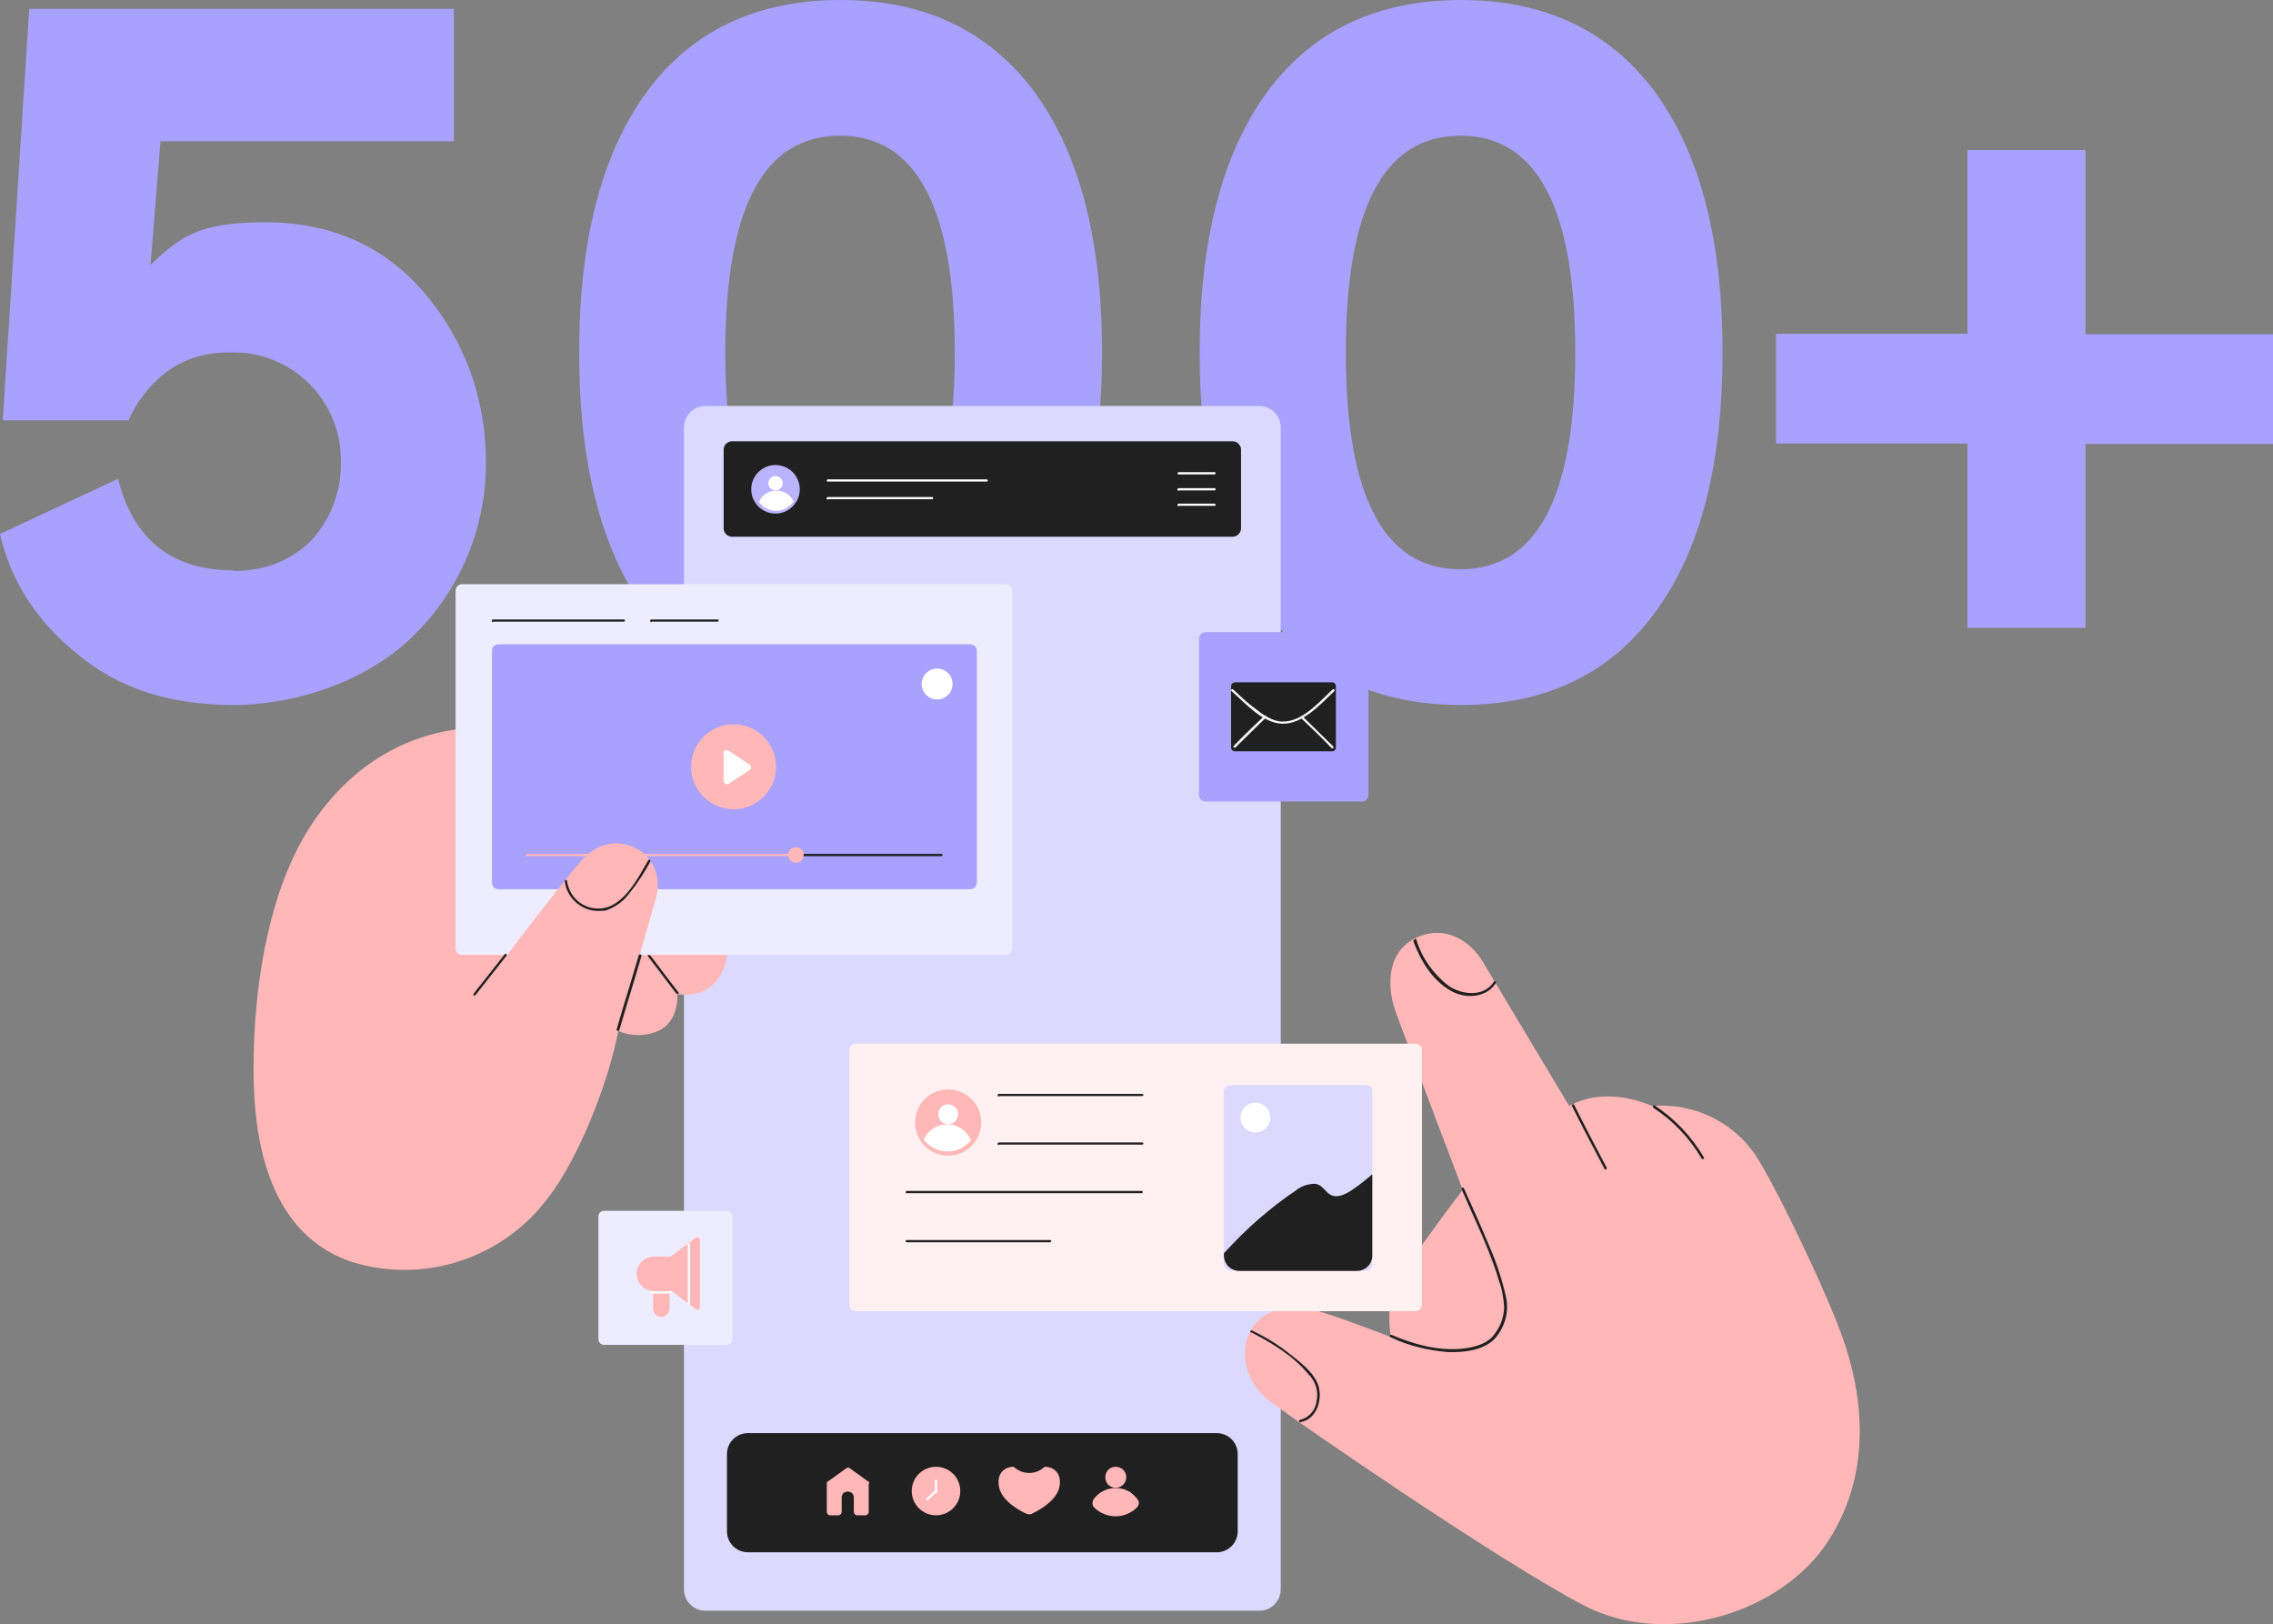 <svg id="Layer_1" data-name="Layer 1" xmlns="http://www.w3.org/2000/svg" version="1.1" viewBox="0 0 412.1 294.4"><rect x="0" y="0" width="412.1" height="294.4" fill="#808080" stroke="none"/><defs><style>.cls-2,.cls-4,.cls-5,.cls-6,.cls-7,.cls-8,.cls-9{stroke-width:0}.cls-2{fill:#f5f5f5}.cls-4{fill:#a8a1fd}.cls-5{fill:#eeecff}.cls-6{fill:#dcd9fe}.cls-7{fill:#fff}.cls-8{fill:#202020}.cls-9{fill:#ffb7b7}</style></defs><g id="Group_1664" data-name="Group 1664"><path id="Path_14895" data-name="Path 14895" class="cls-4" d="M42.4 103.4c-11.2 0-18.2-5.5-21-16.6L0 96.8c2 8.7 6.8 16 14.2 21.9 7.3 6.1 16.7 9.1 28.1 9.1s24.9-4.4 33.3-13.2c8.1-8.2 12.6-19.4 12.5-31 0-11.1-3.8-21.8-11-30.3-7.3-8.7-17.1-13-29-13S32.8 42.8 27.3 48l1.8-22.4h53.2v-24h-77L.5 76.2h22.8c1.5-3.4 3.8-6.4 6.8-8.7 3.3-2.5 7.4-3.7 11.6-3.6 5.4-.2 10.6 1.9 14.4 5.7 3.7 3.7 5.8 8.8 5.7 14.1.1 5.2-1.7 10.2-5.2 14.1-3.6 3.7-8.4 5.7-14.2 5.7zm110 24.4c15.1 0 26.9-5.5 35.1-16.7 8.2-11 12.3-26.7 12.3-47.2s-4.1-36.1-12.3-47.3C179.2 5.5 167.5 0 152.4 0s-26.9 5.5-35.1 16.6C109.1 27.8 105 43.5 105 63.9s4.1 36.1 12.3 47.2c8.2 11.2 19.9 16.7 35.1 16.7zm-20.9-63.9c0-26.2 6.9-39.3 20.8-39.3s20.8 13.2 20.8 39.3-6.9 39.3-20.8 39.3-20.8-13.2-20.8-39.3zm133.4 63.9c15.1 0 26.9-5.5 35.1-16.7 8.2-11 12.3-26.7 12.3-47.2s-4.1-36.1-12.3-47.3C291.7 5.5 280 0 264.9 0S238 5.5 229.8 16.6c-8.2 11.2-12.3 26.9-12.3 47.3s4.1 36.1 12.3 47.2c8.2 11.2 19.9 16.7 35.1 16.7zM244 63.9c0-26.2 6.9-39.3 20.8-39.3s20.8 13.2 20.8 39.3-6.9 39.3-20.8 39.3S244 90 244 63.9zm112.7 16.6v33.3h21.4V80.5h34V60.6h-34V27.2h-21.4v33.3H322v19.9h34.7z"/><g id="Obr_Web-01" data-name="Obr Web-01"><path id="Path_13846" data-name="Path 13846" class="cls-6" d="M228.3 292H127.9c-2.1 0-3.9-1.7-3.9-3.9V77.5c0-2.1 1.7-3.9 3.9-3.9h100.4c2.1 0 3.9 1.7 3.9 3.9v210.6c0 2.1-1.7 3.9-3.8 3.9z"/><path id="Path_13847" data-name="Path 13847" class="cls-8" d="M223.5 97.3h-90.8c-.8 0-1.5-.7-1.5-1.5V81.5c0-.8.7-1.5 1.5-1.5h90.8c.8 0 1.5.7 1.5 1.5v14.3c0 .8-.7 1.5-1.5 1.5z"/><g id="Group_621" data-name="Group 621"><g id="Group_618" data-name="Group 618"><path id="Path_13848" data-name="Path 13848" class="cls-7" d="M213.7 86h6.5c.1 0 .2-.1.2-.2s-.1-.2-.2-.2h-6.5c-.1 0-.2.1-.2.2s0 .2.2.2z"/></g><g id="Group_619" data-name="Group 619"><path id="Path_13849" data-name="Path 13849" class="cls-7" d="M213.7 88.9h6.5c.1 0 .2-.1.2-.2s-.1-.2-.2-.2h-6.5c-.3 0-.3.5 0 .5z"/></g><g id="Group_620" data-name="Group 620"><path id="Path_13850" data-name="Path 13850" class="cls-7" d="M213.7 91.7h6.5c.1 0 .2-.1.2-.2s-.1-.2-.2-.2h-6.5c-.3 0-.3.5 0 .5z"/></g></g><g id="Group_622" data-name="Group 622"><circle id="Ellipse_15" data-name="Ellipse 15" cx="140.6" cy="88.7" r="4.4" stroke-width="0" fill="#b9b4fd"/><path id="Path_13851" data-name="Path 13851" class="cls-7" d="M143.8 91c-.7 1-1.9 1.6-3.1 1.6-1.2 0-2.4-.6-3.1-1.6.7-1.7 2.7-2.5 4.5-1.8.8.3 1.5 1 1.8 1.8z"/><circle id="Ellipse_16" data-name="Ellipse 16" class="cls-7" cx="140.6" cy="87.6" r="1.3"/></g><g id="Group_623" data-name="Group 623"><path id="Path_13852" data-name="Path 13852" class="cls-7" d="M150.1 87.3h28.8c.1 0 .2-.1.2-.2s-.1-.2-.2-.2h-28.8c-.1 0-.2.1-.2.2s0 .2.2.2z"/></g><g id="Group_624" data-name="Group 624"><path id="Path_13853" data-name="Path 13853" class="cls-7" d="M150.1 90.5H169c.1 0 .2-.1.2-.2s-.1-.2-.2-.2h-18.9c-.3 0-.3.5 0 .5z"/></g><g id="Group_635" data-name="Group 635"><path id="Path_13854" data-name="Path 13854" class="cls-9" d="M112.1 186.9c-1.9 9.8-7.3 23.2-12.7 30.2-8.2 11-22.4 15.7-35.5 11.7-12.8-4.2-16.6-17-17.6-27.5-1-10.6-.2-33.9 8.7-49.4 7.7-13.4 22.4-23.9 44.3-18.7s34.5 31.6 32.4 40.7c-1.8 7.9-8.9 6.3-8.9 6.3s.4 5-3.5 6.7c-2.3 1-4.9 1-7.2 0z"/><g id="Group_630" data-name="Group 630"><path id="Path_13855" data-name="Path 13855" class="cls-5" d="M182.3 173.1H83.8c-.7 0-1.2-.5-1.2-1.2v-64.8c0-.7.5-1.2 1.2-1.2h98.5c.7 0 1.2.5 1.2 1.2v64.8c0 .7-.5 1.2-1.2 1.2z"/><g id="Group_625" data-name="Group 625"><path id="Path_13856" data-name="Path 13856" class="cls-8" d="M89.4 112.7h23.7c.1 0 .2-.1.2-.2s-.1-.2-.2-.2H89.4c-.3 0-.3.5 0 .5z"/></g><g id="Group_626" data-name="Group 626"><path id="Path_13857" data-name="Path 13857" class="cls-8" d="M118.1 112.7h12c.1 0 .2-.1.2-.2s-.1-.2-.2-.2h-12c-.3 0-.3.5 0 .5z"/></g><path id="Path_13858" data-name="Path 13858" class="cls-4" d="M175.8 161.2H90.4c-.7 0-1.2-.5-1.2-1.2v-42c0-.7.5-1.2 1.2-1.2h85.5c.7 0 1.2.5 1.2 1.2v42c0 .7-.5 1.2-1.2 1.2z"/><g id="Group_627" data-name="Group 627"><circle id="Ellipse_17" data-name="Ellipse 17" class="cls-9" cx="133" cy="139" r="7.7"/><path id="Path_13859" data-name="Path 13859" class="cls-7" d="M131.2 136.5v5.1c0 .3.3.6.6.6.1 0 .2 0 .3-.1l3.8-2.5c.3-.2.4-.6.1-.9 0 0 0-.1-.1-.1l-3.8-2.5c-.3-.2-.7-.1-.9.1 0 .1-.1.2-.1.4z"/></g><g id="Group_628" data-name="Group 628"><path id="Path_13860" data-name="Path 13860" class="cls-8" d="M144.9 155.2h25.8c.1 0 .2-.1.2-.2s-.1-.2-.2-.2h-25.8c-.3 0-.3.5 0 .5z"/></g><g id="Group_629" data-name="Group 629"><path id="Path_13861" data-name="Path 13861" class="cls-9" d="M95.6 155.2h48.7c.1 0 .2-.1.2-.2s-.1-.2-.2-.2H95.6c-.3 0-.3.5 0 .5z"/></g><path id="Path_13862" data-name="Path 13862" class="cls-9" d="M145.7 155c0 .8-.6 1.4-1.4 1.4s-1.4-.6-1.4-1.4.6-1.4 1.4-1.4c.8 0 1.4.6 1.4 1.4z"/></g><circle id="Ellipse_18" data-name="Ellipse 18" class="cls-7" cx="169.9" cy="124" r="2.8"/><path id="Path_13863" data-name="Path 13863" class="cls-9" d="M112.1 186.9s5.7-20.4 6.7-23.6.4-7-2.8-9.1c-3.5-2.2-7.3-1.6-10.2 1.4C102.3 159.2 86 181 86 181l26.1 5.9z"/><g id="Group_631" data-name="Group 631"><path id="Path_13864" data-name="Path 13864" class="cls-8" d="M117.5 173.4l5.1 6.7c.2.2.6 0 .4-.2l-5.1-6.7c-.2-.2-.6 0-.4.2z"/></g><g id="Group_632" data-name="Group 632"><path id="Path_13865" data-name="Path 13865" class="cls-8" d="M112.3 186.7c1.3-4.5 2.7-8.9 4-13.4 0-.1 0-.2-.2-.3-.1 0-.2 0-.3.2-1.3 4.5-2.7 8.9-4 13.4 0 .1 0 .2.2.3.1 0 .2 0 .3-.2z"/></g><g id="Group_633" data-name="Group 633"><path id="Path_13866" data-name="Path 13866" class="cls-8" d="M86.2 180.4c1.9-2.4 3.7-4.7 5.6-7.1.2-.2-.1-.6-.3-.3-1.9 2.4-3.7 4.7-5.6 7.1-.2.2.1.6.3.3z"/></g><g id="Group_634" data-name="Group 634"><path id="Path_13867" data-name="Path 13867" class="cls-8" d="M102.4 159.8c.4 3.3 3.5 5.7 6.8 5.3h.5c1.8-.6 3.4-1.7 4.5-3.3 1.4-1.7 2.6-3.6 3.7-5.6.2-.3-.3-.5-.4-.2-1.6 2.8-3.5 6.5-6.5 8.1-2.8 1.4-6.2.3-7.6-2.5-.3-.6-.5-1.2-.6-1.9 0-.3-.5-.2-.4.1z"/></g></g><g id="Group_648" data-name="Group 648"><g id="Group_641" data-name="Group 641"><path id="Path_13868" data-name="Path 13868" class="cls-9" d="M252.2 242.4s-7.9-3.1-12.8-4.6c-4.9-1.5-10.1-.8-12.5 3.1-2.1 3.5-1.8 9.4 3.8 13.5s41.7 29 56.6 36.7c14.9 7.7 35.7 1.4 44.2-11.8s5.8-27.8 2.5-37-12.5-28.1-15.8-33c-4.2-6.1-11.3-9.4-18.7-8.8 0 0-8-3.9-15 0 0 0-13.8-23-15.7-26.2s-6.3-6.8-11.8-4.4c-5.7 2.5-5.5 9-4.1 13.1s12.3 32.7 12.3 32.7-9.2 12-11.9 16.9c-2.3 4-1.1 9.9-1.1 9.9z"/><g id="Group_636" data-name="Group 636"><path id="Path_13869" data-name="Path 13869" class="cls-8" d="M252.3 242.5c3.2 1.5 6.6 2.3 10.1 2.6 2.8.1 6.2-.2 8.4-2.2 1.9-2 2.8-4.8 2.3-7.5-.7-3.2-1.7-6.3-3-9.3-1.5-3.6-3.1-7.2-4.7-10.7-.1-.3-.5 0-.4.2 1.6 3.7 3.3 7.3 4.8 11 .7 1.8 1.4 3.6 1.9 5.4.6 1.6.9 3.2 1 4.9 0 2-.8 3.9-2.1 5.4-1.4 1.5-3.6 2-5.6 2.2-4.4.4-8.7-.8-12.7-2.5-.3-.1-.5.3-.2.4z"/></g><g id="Group_637" data-name="Group 637"><path id="Path_13870" data-name="Path 13870" class="cls-8" d="M285 200.5c1.9 3.8 3.9 7.6 5.9 11.4.1.3.5 0 .4-.2-2-3.8-4-7.6-5.9-11.4-.1-.3-.5 0-.4.2z"/></g><g id="Group_638" data-name="Group 638"><path id="Path_13871" data-name="Path 13871" class="cls-8" d="M299.7 200.8c3.6 2.3 6.6 5.5 8.8 9.2.2.3.6 0 .4-.2-2.2-3.8-5.3-7-8.9-9.4h-.3v.3z"/></g><g id="Group_639" data-name="Group 639"><path id="Path_13872" data-name="Path 13872" class="cls-8" d="M256.2 170.5c1.3 3.6 3.5 7.3 7 9.2 2.6 1.4 6.3 1.2 8-1.5v-.3h-.3c-1.8 2.9-5.8 2.5-8.3.8-2.7-2.1-4.8-5-5.8-8.3 0-.3-.5-.2-.4.1z"/></g><g id="Group_640" data-name="Group 640"><path id="Path_13873" data-name="Path 13873" class="cls-8" d="M226.8 241.5c3.7 1.9 7.7 4.3 10.4 7.6 1.3 1.3 1.9 3.1 1.5 4.9-.2 1.7-1.4 3-3 3.4-.3 0-.2.5.1.4 3.1-.5 4.2-4.6 3-7.2-1-2.1-3.1-3.7-4.9-5.1-2.1-1.7-4.4-3.1-6.9-4.3-.2-.2-.5.3-.2.4z"/></g></g><path id="Path_13874" data-name="Path 13874" d="M256.6 237.7H155.2c-.7 0-1.2-.5-1.2-1.2v-46.1c0-.7.5-1.2 1.2-1.2h101.4c.7 0 1.2.5 1.2 1.2v46.1c0 .7-.5 1.2-1.2 1.2z" fill="#fff1f1" stroke-width="0"/><g id="Group_642" data-name="Group 642"><path id="Path_13875" data-name="Path 13875" class="cls-6" d="M247.6 230.3h-24.5c-.7 0-1.2-.5-1.2-1.2v-31.2c0-.7.5-1.2 1.2-1.2h24.5c.7 0 1.2.5 1.2 1.2v31.2c0 .7-.5 1.2-1.2 1.2z"/><path id="Path_13876" data-name="Path 13876" class="cls-8" d="M245.3 215.6c-1.3.9-3.1 1.9-4.5.7-.8-.7-1.3-1.6-2.4-1.7-1.2 0-2.4.4-3.3 1.1-2.4 1.6-4.7 3.4-6.9 5.3s-4.3 4-6.3 6.2v.4c0 1.5 1.2 2.8 2.8 2.8H246c1.5 0 2.8-1.2 2.8-2.8v-14.7c-1.1.9-2.3 1.9-3.5 2.7z"/><path id="Path_13877" data-name="Path 13877" class="cls-7" d="M230.3 202.6c0 1.5-1.2 2.7-2.7 2.7s-2.7-1.2-2.7-2.7 1.2-2.7 2.7-2.7c1.5 0 2.7 1.2 2.7 2.7z"/></g><g id="Group_643" data-name="Group 643"><circle id="Ellipse_19" data-name="Ellipse 19" class="cls-9" cx="171.9" cy="203.5" r="6"/><path id="Path_13878" data-name="Path 13878" class="cls-7" d="M176.1 206.6c-1.8 2.4-5.1 2.8-7.5 1.1-.4-.3-.8-.7-1.1-1.1 1-2.4 3.8-3.4 6.1-2.4 1.1.5 1.9 1.3 2.4 2.4z"/><path id="Path_13879" data-name="Path 13879" class="cls-7" d="M173.7 202c0 1-.8 1.8-1.8 1.8s-1.8-.8-1.8-1.8.8-1.8 1.8-1.8 1.8.8 1.8 1.8z"/></g><g id="Group_644" data-name="Group 644"><path id="Path_13880" data-name="Path 13880" class="cls-8" d="M181.1 198.7h26c.1 0 .2-.1.2-.2s-.1-.2-.2-.2h-26c-.3 0-.3.5 0 .5z"/></g><g id="Group_645" data-name="Group 645"><path id="Path_13881" data-name="Path 13881" class="cls-8" d="M181.1 207.5h26c.1 0 .2-.1.2-.2s-.1-.2-.2-.2h-26c-.3 0-.3.5 0 .5z"/></g><g id="Group_646" data-name="Group 646"><path id="Path_13882" data-name="Path 13882" class="cls-8" d="M164.4 216.3H207c.1 0 .2-.1.2-.2s-.1-.2-.2-.2h-42.6c-.1 0-.2.1-.2.2s0 .2.2.2z"/></g><g id="Group_647" data-name="Group 647"><path id="Path_13883" data-name="Path 13883" class="cls-8" d="M164.4 225.2h26c.1 0 .2-.1.2-.2s-.1-.2-.2-.2h-26c-.1 0-.2.1-.2.2s0 .2.2.2z"/></g></g><path id="Path_13884" data-name="Path 13884" class="cls-4" d="M246.8 145.3h-28.2c-.7 0-1.2-.5-1.2-1.2v-28.3c0-.7.5-1.2 1.2-1.2h28.3c.7 0 1.2.5 1.2 1.2v28.3c0 .7-.5 1.2-1.2 1.2z"/><g id="Group_652" data-name="Group 652"><path id="Path_13885" data-name="Path 13885" class="cls-8" d="M241.5 136.2h-17.6c-.4 0-.7-.3-.7-.7v-11.1c0-.4.3-.7.7-.7h17.6c.4 0 .7.3.7.7v11.1c0 .4-.3.7-.7.7z"/><g id="Group_649" data-name="Group 649"><path id="Path_13886" data-name="Path 13886" class="cls-2" d="M223.3 125.3c2.5 2.2 5.6 5.8 9.2 5.9 3.7.1 7-3.6 9.4-5.9.2-.2 0-.5-.3-.3-2.4 2.2-5.5 5.9-9.1 5.8-1.8 0-3.6-1.3-5-2.4-1.4-1-2.6-2.2-3.9-3.4-.2-.2-.6.1-.3.3z"/></g><g id="Group_650" data-name="Group 650"><path id="Path_13887" data-name="Path 13887" class="cls-2" d="M224 135.5c1.8-1.8 3.7-3.6 5.5-5.4.2-.2 0-.5-.3-.3-1.9 1.8-3.7 3.5-5.5 5.4-.2.2 0 .5.3.3z"/></g><g id="Group_651" data-name="Group 651"><path id="Path_13888" data-name="Path 13888" class="cls-2" d="M241.7 135.3c-1.8-1.8-3.7-3.6-5.5-5.4-.2-.2-.5.1-.3.3 1.9 1.8 3.7 3.5 5.5 5.4.2.2.5 0 .3-.3z"/></g></g><g id="Group_655" data-name="Group 655"><path id="Path_13889" data-name="Path 13889" class="cls-5" d="M131.8 243.8h-22.3c-.5 0-1-.4-1-1v-22.3c0-.5.4-1 1-1h22.3c.5 0 1 .4 1 1v22.3c0 .5-.4 1-1 1z"/><path id="Path_13890" data-name="Path 13890" class="cls-9" d="M121.6 227.8h-3c-1.7 0-3.1 1.3-3.2 3 0 1.7 1.3 3.2 3 3.2v3.2c0 .7.5 1.4 1.2 1.5.8.2 1.6-.4 1.8-1.2v-3.6h.2l4.5 3.4c.2.2.6.1.7 0 0 0 .1-.2.1-.3v-12.2c0-.3-.2-.5-.5-.5-.1 0-.2 0-.3.1l-4.5 3.4z"/><g id="Group_653" data-name="Group 653"><path id="Path_13891" data-name="Path 13891" class="cls-7" d="M124.7 225.6v10.7c0 .1.1.2.2.2s.2-.1.2-.2v-10.7c0-.3-.5-.3-.5 0z"/></g><g id="Group_654" data-name="Group 654"><path id="Path_13892" data-name="Path 13892" class="cls-7" d="M118.1 234.5h3.5c.1 0 .2-.1.2-.2s-.1-.2-.2-.2h-3.5c-.3 0-.3.5 0 .5z"/></g></g><g id="Group_659" data-name="Group 659"><path id="Path_13893" data-name="Path 13893" class="cls-8" d="M220.6 281.4h-85c-2.1 0-3.8-1.7-3.8-3.8v-14c0-2.1 1.7-3.8 3.8-3.8h85c2.1 0 3.8 1.7 3.8 3.8v14c0 2.1-1.7 3.8-3.8 3.8z"/><path id="Path_13894" data-name="Path 13894" class="cls-9" d="M206.3 271.9c.3.4.2 1-.2 1.4-2.1 2.1-5.6 2.1-7.7 0-.4-.4-.4-.9-.2-1.4 1.5-2.2 4.5-2.8 6.7-1.4.5.4 1 .8 1.4 1.4z"/><path id="Path_13895" data-name="Path 13895" class="cls-9" d="M204.2 267.8c0 1-.8 1.9-1.9 1.9s-1.9-.8-1.9-1.9.8-1.9 1.9-1.9c1 0 1.9.8 1.9 1.9z"/><path id="Path_13896" data-name="Path 13896" class="cls-9" d="M189.4 265.9c-1.6 1.5-4 1.5-5.6 0-1.6 0-3.1 1.1-2.7 3.5.4 2.8 4.2 4.7 5.2 5.1h.6c1.1-.5 4.8-2.4 5.2-5.1.4-2.4-1.1-3.5-2.7-3.5z"/><g id="Group_658" data-name="Group 658"><circle id="Ellipse_20" data-name="Ellipse 20" class="cls-9" cx="169.7" cy="270.3" r="4.4"/><g id="Group_656" data-name="Group 656"><path id="Path_13897" data-name="Path 13897" class="cls-7" d="M169.9 270.4v-2c0-.1-.1-.2-.2-.2s-.2.1-.2.2v2c0 .3.5.3.5 0z"/></g><g id="Group_657" data-name="Group 657"><path id="Path_13898" data-name="Path 13898" class="cls-7" d="M169.5 270.2c-.5.5-1 .9-1.5 1.4-.2.2 0 .5.3.3.5-.5 1-.9 1.5-1.4.2-.2 0-.5-.3-.3z"/></g></g><path id="Path_13899" data-name="Path 13899" class="cls-9" d="M157.5 269v5.1c0 .3-.3.6-.6.6h-1.5c-.3 0-.6-.3-.6-.6v-2.6c0-.3-.1-.6-.3-.8-.4-.4-1.2-.4-1.6 0-.2.2-.3.5-.3.8v2.6c0 .3-.3.6-.6.6h-1.5c-.3 0-.6-.3-.6-.6V269c0-.2 0-.4.3-.5l3.2-2.3c.2-.2.5-.2.7 0l3.2 2.3c.2 0 .3.3.3.5z"/></g></g></g></svg>